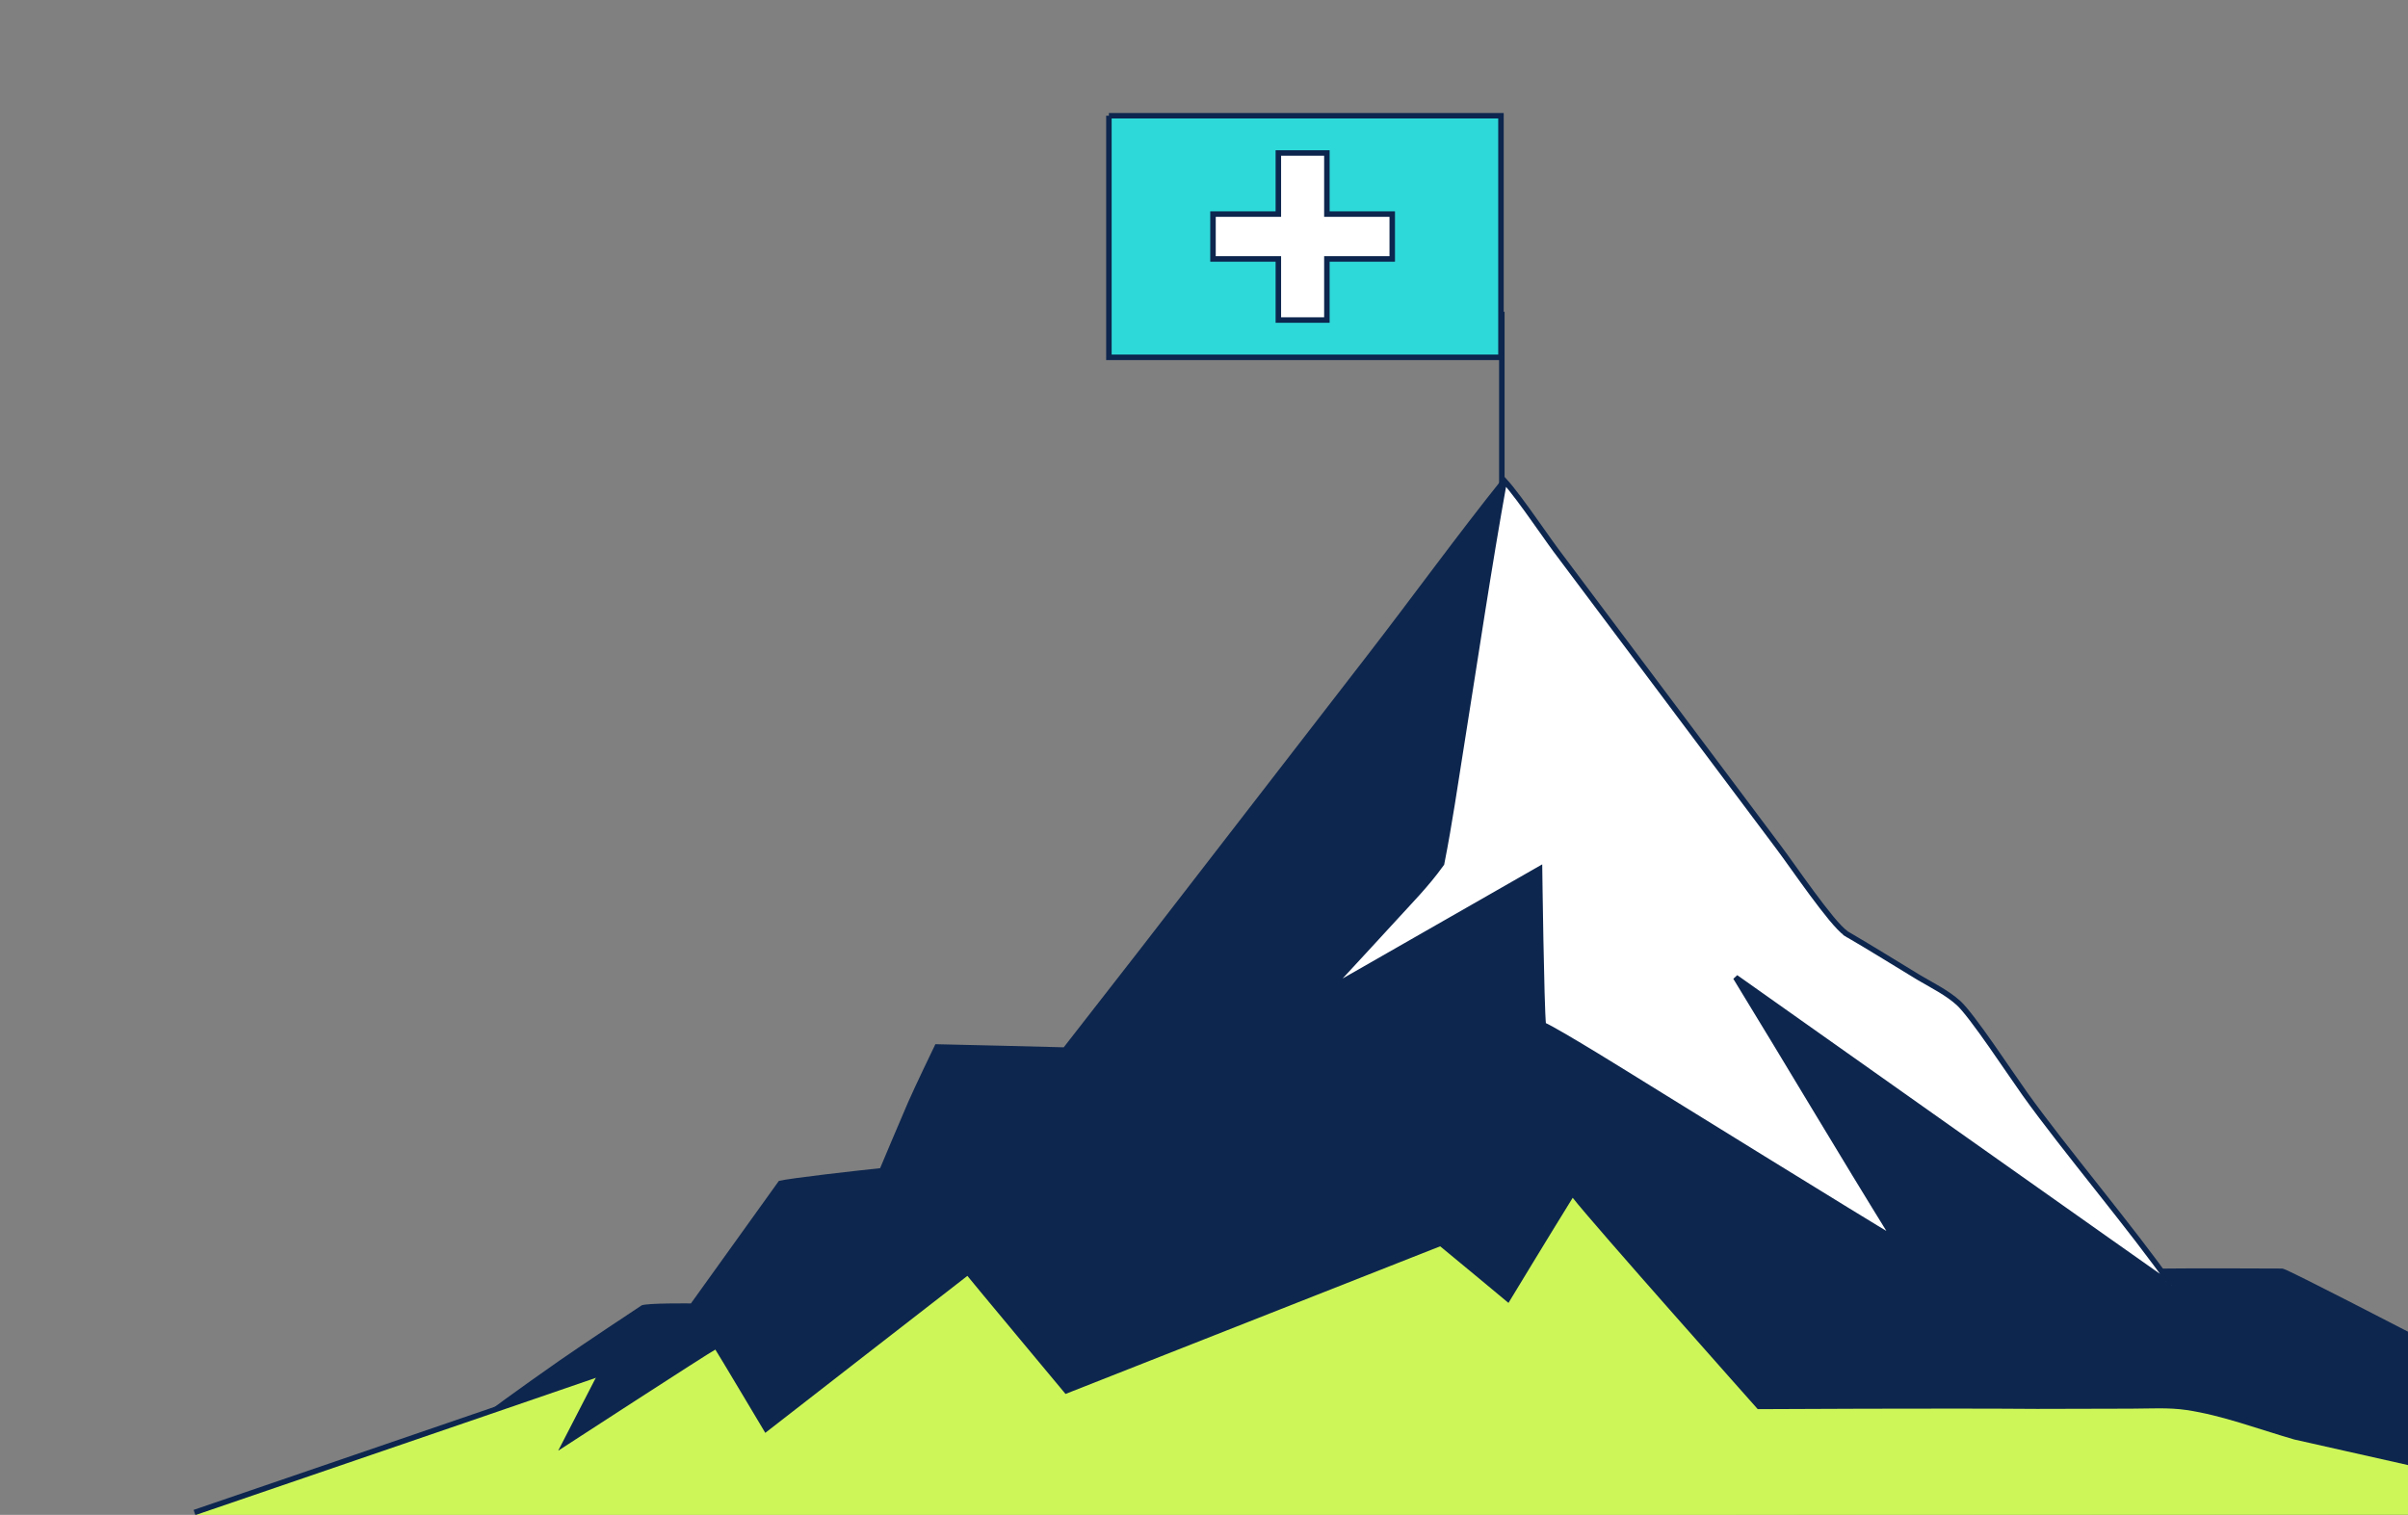 <?xml version="1.0" encoding="UTF-8"?><svg id="Ebene_1" xmlns="http://www.w3.org/2000/svg" viewBox="0 0 1446.23 909.9"><rect x="0" y="0" width="1446.23" height="909.9" fill="#808080" stroke="none"/><defs><style>.cls-1{fill:#fff;}.cls-1,.cls-2,.cls-3,.cls-4{stroke:#0d264e;stroke-width:3.3px;}.cls-2{stroke-miterlimit:10;}.cls-2,.cls-3{fill:none;}.cls-5{fill:#0d264e;}.cls-6{fill:#cdf759;}.cls-3{stroke-miterlimit:4;}.cls-4{fill:#2ed9d9;}</style></defs><path class="cls-5" d="M1446.23,909.9s-.02-110.05,0-110.04c0,0-70.67-36.6-74.73-37.71l-.81-.21s-62.14-.34-77.6.15l-1.21.04-.69-.99c-24.57-35.21-50.08-69.2-75.04-104.09-4.28-5.98-12.32-17.97-20.18-29.17-3.96-5.64-7.9-11.12-11.36-15.66-3.5-4.58-6.41-8.05-8.34-9.78-7.34-6.61-16.23-10.71-24.81-15.92h0c-13.04-7.91-25.96-15.94-39.02-23.63v.34l-3.48-2.39c-2.44-1.67-5.68-5.15-9.16-9.35-3.54-4.27-7.53-9.5-11.5-14.87-8.01-10.85-15.82-22.1-20.19-27.87h0s-133.7-178.34-133.7-178.34h0c-3.36-4.5-10.34-14.64-17.13-24.01-3.42-4.72-6.83-9.29-9.78-12.96-2.06-2.56-3.82-4.58-5.15-5.91-27.44,34.33-53.65,70.52-80.73,105.57-45.35,58.72-136.08,176.02-136.08,176.02-2.49,3.26-46.67,59.93-46.67,59.93,0,0-77.03-1.95-77.08-1.87-.37.62-12.53,26.05-16.33,34.72-3.81,8.67-16.87,39.76-16.87,39.76-12.89,1.36-53.73,5.9-60.82,7.65-.17.18-52.81,73.58-52.81,73.58,0,0-25.82-.3-29.56,1.14-.16.06-37.61,24.95-49.23,33.08-11.62,8.13-23.18,16.33-32.05,22.79-4.44,3.23-8.2,6.02-10.96,8.15-1.38,1.06-2.5,1.95-3.32,2.64-.41.35-.73.63-.97.85-.12.11-.21.2-.27.26-.04.04-.07.07-.08.08h0c-.08.1-.09.14-.31.47l-.48.73-.84.21c-6.75,1.69-160.8,55.17-160.8,55.17l1320.17,1.43Z"/><path class="cls-1" d="M903.49,288.75c-9.48,52.44-17.27,105.51-25.72,158.33-3.77,23.59-7.23,47.71-11.87,71.13l-.09.47-.28.39c-8.63,12.09-19.03,22.56-28.5,32.96,0,0-26.05,28.39-39.15,42.45,41.15-23.47,126.76-72.49,126.76-72.49,0,0,1.05,82.18,2.24,93.61,9.56,4.25,54.13,32.12,63.77,38.08,0,0,131.89,81.63,147.25,90.56-32.19-51.93-63.54-105.05-95.47-157.18,0,0,261.38,184.92,261.78,184.92-23.85-34.03-63.91-81.16-88.08-114.95-4.28-5.98-12.33-17.97-20.19-29.17-3.96-5.64-7.89-11.12-11.36-15.66-3.5-4.58-6.41-8.05-8.34-9.78-6.89-6.19-15.12-10.19-23.2-14.95l-1.61-.96c-14.16-8.59-28.16-17.32-42.37-25.6l.53-1.04-.65.95c-2.44-1.67-5.68-5.15-9.16-9.35-3.54-4.27-7.53-9.5-11.5-14.87-8.01-10.85-15.82-22.1-20.19-27.87h0s-133.7-178.34-133.7-178.34h0c-3.36-4.5-10.34-14.64-17.13-24.01-3.43-4.72-6.83-9.29-9.78-12.96-1.5-1.87-2.84-3.45-3.98-4.69Z"/><path class="cls-4" d="M666,69.51v145.11h235.47V69.51h-235.47Z"/><path class="cls-1" d="M767.77,91.9v36.69h-39.25v26.95h39.25v36.69h29.15v-36.69h39.25v-26.95h-39.25v-36.69h-29.15Z"/><line class="cls-3" x1="901.99" y1="187.29" x2="901.99" y2="291.93"/><path class="cls-6" d="M1446.23,909.9v-29.92l-68.29-15.36c-21.95-6.36-43.26-14.5-64.71-17.7-10.8-1.61-21.93-.84-33.23-.82h0s-56.53.14-56.53.14h-.02c-55.58-.47-167.76.15-167.76.15,0,0-99.53-111.89-111.13-126.96-12.6,20.27-38.58,63.15-38.58,63.15,0,0-34.68-28.89-41.02-34l-225.01,88.68s-58.44-70.1-58.94-70.91c-.03.02-.06.04-.09.06-1.11.76-121.29,94.22-121.29,94.22,0,0-29.47-49.43-29.99-50.01-2.69,1.14-94.4,60.74-94.4,60.74l23.29-45.17s-208.28,71.89-223.59,77.24c-7.38,2.58-13.59,4.8-18.13,6.48h1329.42Z"/><path class="cls-2" d="M358.53,825.61c-62.81,21.68-241.72,82.86-241.72,82.86"/></svg>